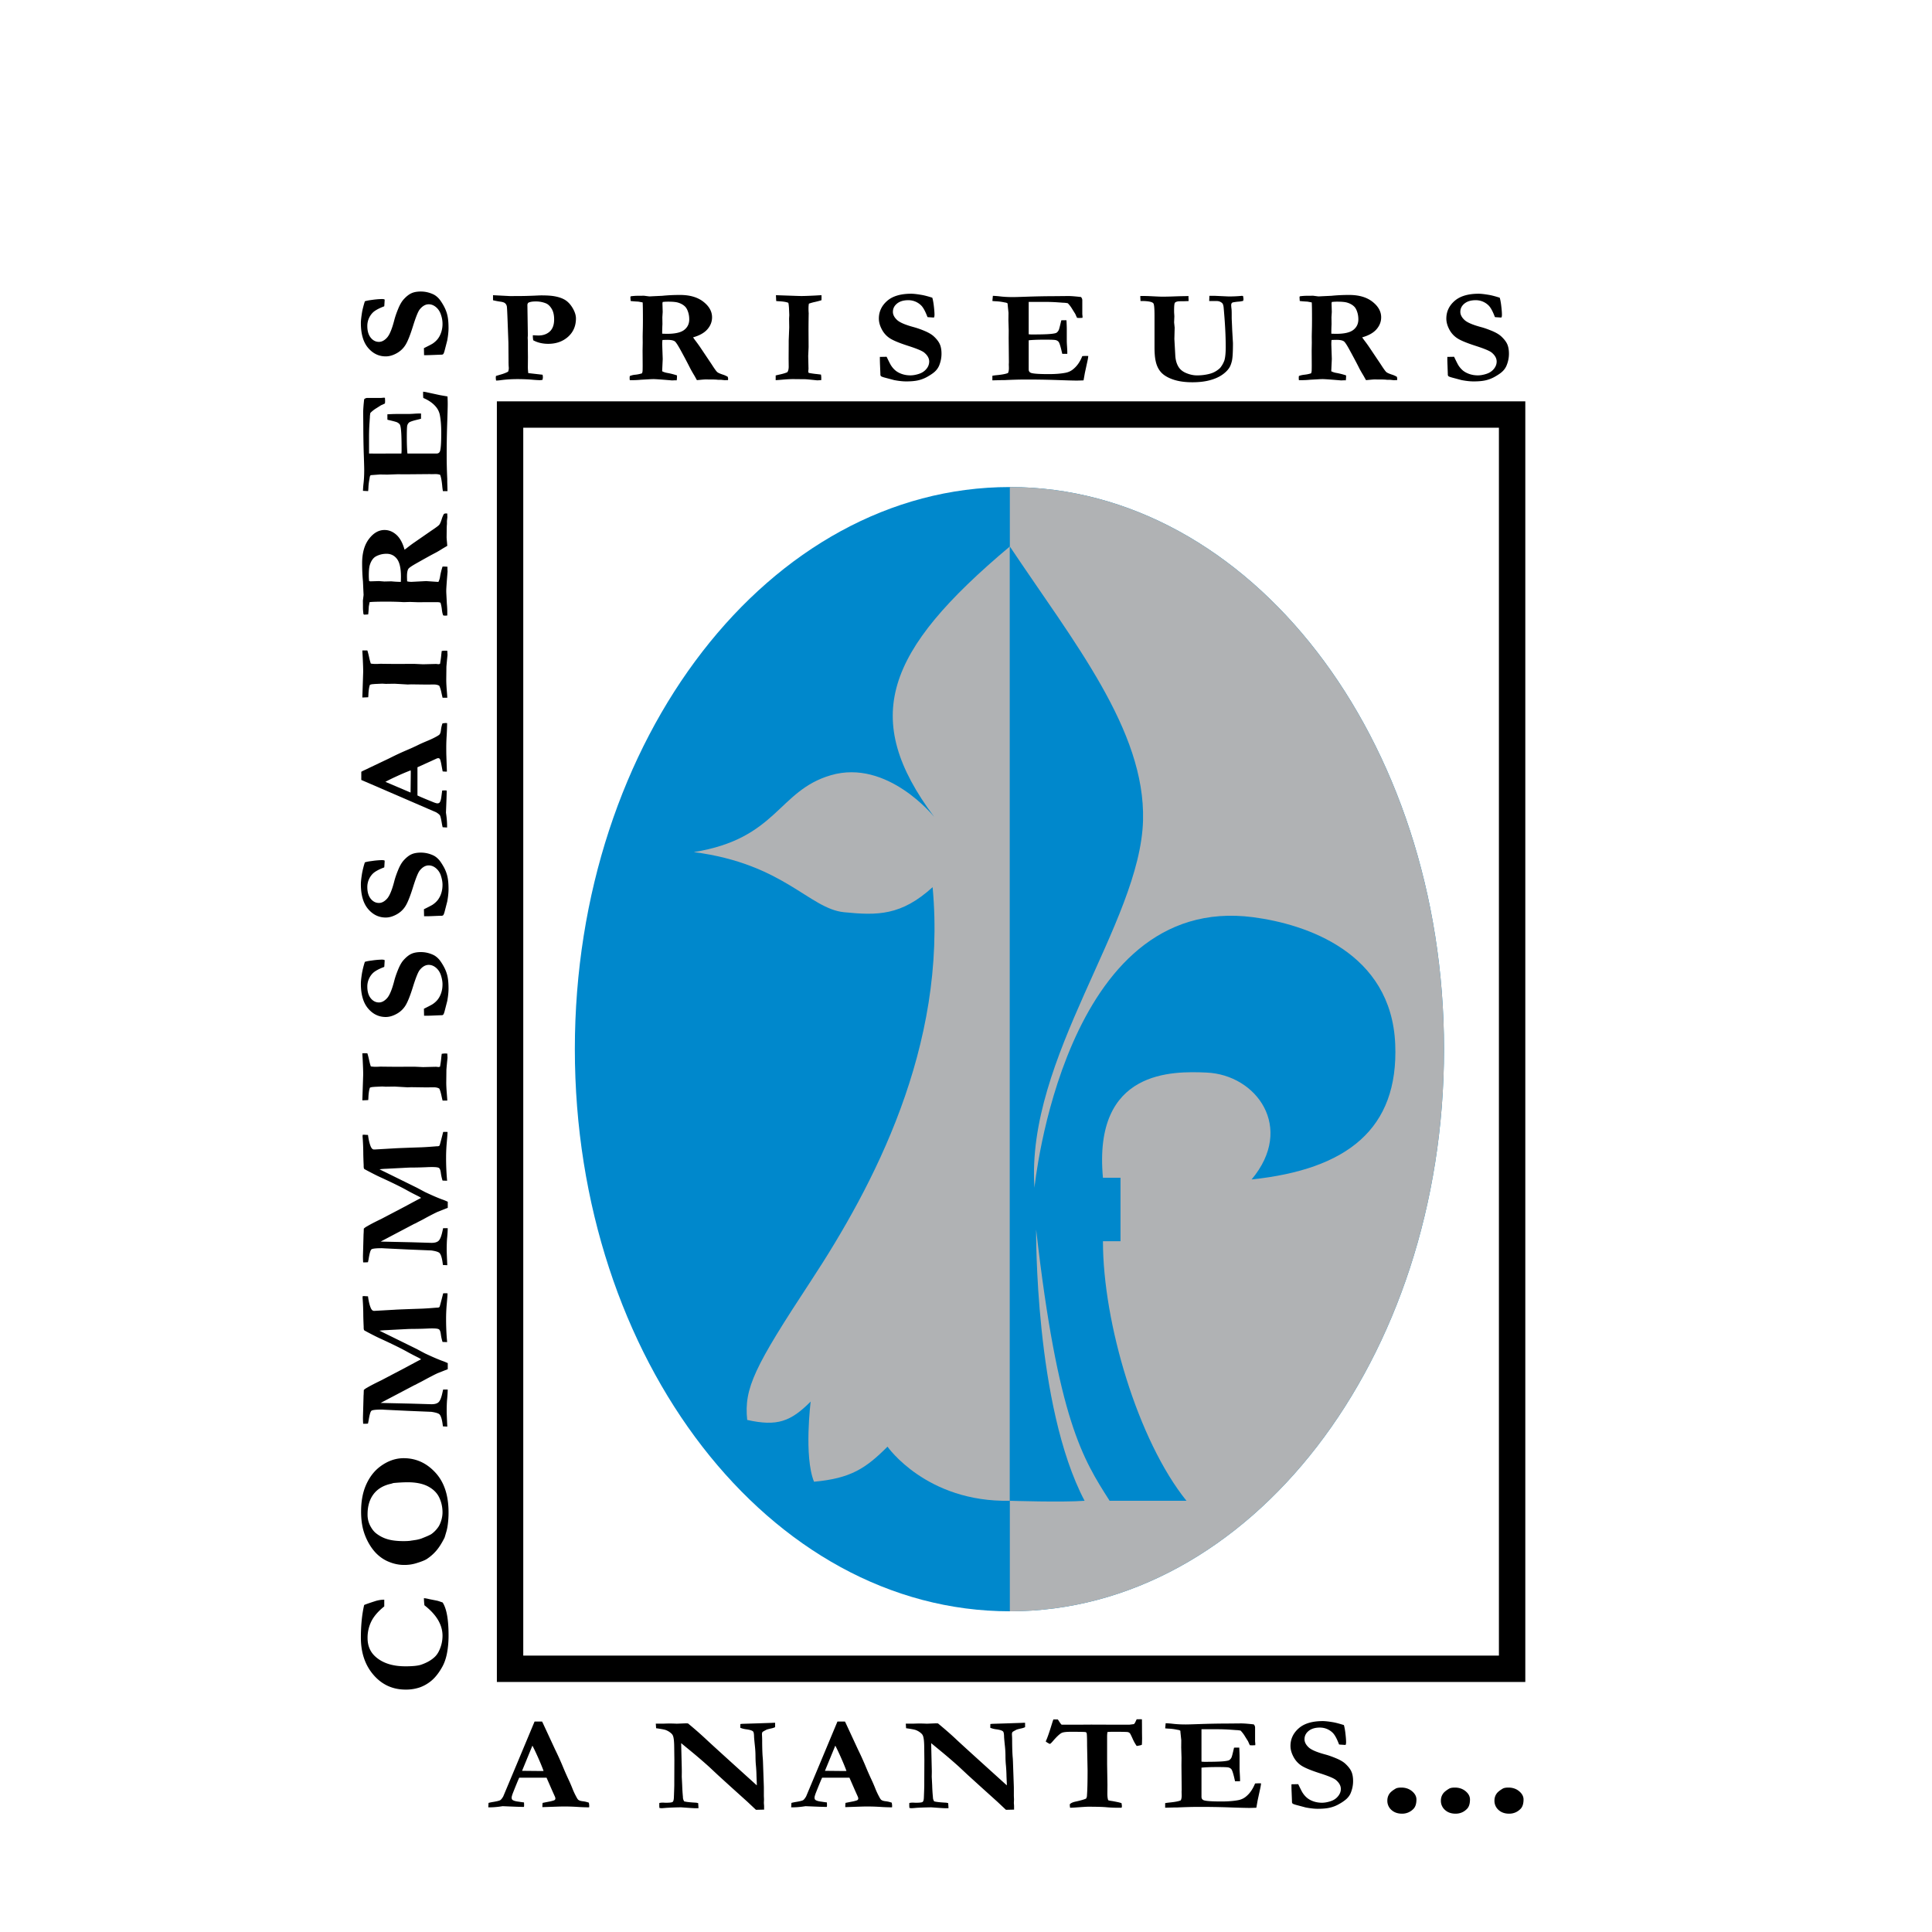<svg xmlns="http://www.w3.org/2000/svg" width="2500" height="2500" viewBox="0 0 192.756 192.756"><path fill-rule="evenodd" clip-rule="evenodd" fill="#fff" d="M0 0h192.756v192.756H0V0z"/><path fill-rule="evenodd" clip-rule="evenodd" fill="#fff" d="M28.278 2.834h136.201v187.088H28.278V2.834z"/><path d="M100.752 48.592c-23.945 0-43.4 25.11-43.4 56.083s19.455 56.084 43.4 56.084 43.318-25.111 43.318-56.084c0-30.973-19.373-56.083-43.318-56.083z" fill-rule="evenodd" clip-rule="evenodd" fill="#08c"/><path d="M100.752 160.76c23.945 0 43.318-25.111 43.318-56.084 0-30.974-19.373-56.083-43.318-56.083V160.76z" fill-rule="evenodd" clip-rule="evenodd" fill="#b0b2b4"/><path d="M100.752 149.732c-8.331.168-12.206-5.398-12.206-5.398-2.166 2.166-3.666 3.166-7.331 3.498-1.02-2.514-.334-7.998-.334-7.998-2 2-3.332 2.5-6.332 1.834-.334-3.168.731-5.305 6.332-13.832 6.197-9.432 13.646-23.361 12.166-39.323-3.128 2.848-5.5 2.833-8.832 2.5-3.486-.35-6-4.833-14.997-6 8.331-1.333 8.389-6.113 13.663-7.665 5.666-1.666 10.332 4.166 10.332 4.166-7.357-9.846-4.957-16.496 7.54-26.993v95.211h-.001z" fill-rule="evenodd" clip-rule="evenodd" fill="#b0b2b4"/><path d="M100.752 54.522c6.332 9.497 13.529 18.326 13.289 27.326-.277 10.28-11.715 23.672-10.832 36.658 0 0 2.898-29.481 21.828-26.994 5.256.691 13.783 3.5 14.164 12.664.352 8.492-4.832 12.498-14.328 13.498 4.33-5.166.496-10.451-4.5-10.664-3.346-.145-11.332-.334-10.332 10.496h1.752v6.332h-1.752c0 8.164 3.5 19.896 8.332 25.895h-7.666c-2.666-4.166-5.164-8.064-7.332-27.061 0 0-.166 17.562 4.834 27.061-2.168.168-7.457 0-7.457 0V54.522z" fill-rule="evenodd" clip-rule="evenodd" fill="#08c"/><path d="M149.547 165.178V42.674H52.206v122.503h97.341v.001zm2.633 2.634H49.573V40.042H152.18v127.77z"/><path d="M36.333 160.131c.131-.062.503-.193 1.117-.391a3.12 3.12 0 0 1 .888-.141v.672c-.592.473-1.02.965-1.277 1.469a3.65 3.65 0 0 0-.388 1.695c0 .766.263 1.383.788 1.852.715.641 1.709.961 2.986.961.739 0 1.266-.055 1.58-.164.509-.178.926-.402 1.246-.682.246-.201.44-.471.583-.811.194-.438.294-.904.294-1.398 0-.541-.152-1.066-.451-1.574-.303-.508-.752-.994-1.352-1.457a5.576 5.576 0 0 1-.051-.713c.166.016.34.047.52.094.072.016.352.07.84.168l.197.062.309.107c.197.303.346.729.443 1.275.1.547.148 1.221.148 2.018 0 .605-.048 1.18-.148 1.721-.1.543-.26 1.01-.477 1.402-.312.562-.651 1.004-1.014 1.326a3.835 3.835 0 0 1-1.191.715 4.243 4.243 0 0 1-1.449.234c-1.294 0-2.36-.486-3.203-1.459-.843-.973-1.266-2.215-1.266-3.729 0-.615.029-1.193.083-1.736s.135-1.045.245-1.516zM37.229 149.127c.375-.52.917-.871 1.626-1.055.143-.031.234-.055.269-.07l.123-.039a16.613 16.613 0 0 1 1.411-.078c.84 0 1.523.139 2.049.414.522.277.895.646 1.114 1.105.217.459.329.955.329 1.488 0 .281-.049.566-.14.85-.094.283-.197.5-.309.646a2.833 2.833 0 0 1-.657.664c-.131.09-.471.24-1.02.455a3.45 3.45 0 0 1-.703.156 3.784 3.784 0 0 1-.266.039c-.163.037-.429.055-.8.055-.611 0-1.131-.059-1.557-.18a3.373 3.373 0 0 1-1.183-.604c-.211-.166-.406-.416-.58-.746a2.403 2.403 0 0 1-.263-1.148c0-.782.186-1.434.557-1.952zm4.251 6.85c.523-.156.883-.297 1.083-.422.354-.229.674-.506.957-.832.283-.326.557-.76.829-1.301.018-.041.08-.25.189-.625.06-.207.108-.453.143-.734a8.9 8.9 0 0 0 .071-1.18c0-1.691-.437-3.016-1.317-3.967-.877-.953-1.931-1.432-3.16-1.432-.826 0-1.614.283-2.365.846-.578.438-1.037 1.033-1.375 1.787-.34.756-.508 1.65-.508 2.68 0 .604.054 1.15.166 1.641.112.49.294.969.546 1.438.257.469.546.859.872 1.172s.686.555 1.074.727c.545.24 1.085.359 1.623.359a3.95 3.95 0 0 0 1.172-.157zM44.626 142.332l-.437-.023c-.069-.625-.18-1.021-.334-1.191-.103-.109-.377-.195-.82-.26l-2.317-.096-2.354-.113c-.146-.01-.231-.016-.263-.016-.603 0-.952.041-1.046.123-.095.08-.189.4-.277.957-.026.135-.049.242-.065.32-.109.01-.2.016-.274.016h-.206c-.011-.182-.02-.395-.02-.641l.06-2.18a2.49 2.49 0 0 0 .012-.203l.012-.344c.085-.084.197-.162.337-.238.32-.189.789-.432 1.403-.727l.174-.092 2.206-1.158.226-.121c.155-.082.3-.162.443-.238l.466-.25c.169-.09.323-.17.463-.24a2.48 2.48 0 0 0-.349-.203c-.4-.199-.769-.393-1.103-.58-.592-.328-1.498-.771-2.718-1.33-.197-.09-.491-.236-.885-.441-.395-.207-.603-.32-.623-.342-.034-.041-.054-.131-.054-.268 0-.051 0-.131-.006-.234a43.187 43.187 0 0 1-.031-.928 23.764 23.764 0 0 0-.071-1.793c0-.051.002-.111.011-.18.063-.004.112-.008.149-.008l.2.016c.04 0 .1.004.18.008.06.469.148.848.268 1.143.086.205.192.307.32.307h.098l1.991-.113c.183-.016 1.089-.051 2.714-.107.366-.016.829-.047 1.389-.094.069-.004.123-.006.163-.006.101-.006.163-.031.195-.078.028-.049.148-.496.363-1.348a2.099 2.099 0 0 1 .436 0c0 .135-.025.471-.074 1.01a16.646 16.646 0 0 0-.072 1.508c0 .717.026 1.414.083 2.088.009.09.017.176.02.258l-.457-.016a4.556 4.556 0 0 1-.174-.799c-.034-.236-.091-.389-.174-.453-.08-.064-.309-.098-.68-.098-.143 0-.269.004-.38.008-.454.025-1.088.041-1.903.045l-2.3.119a6.744 6.744 0 0 0-.68.055l3.729 1.834.377.203.438.232c.806.379 1.42.641 1.846.787.108.041.249.102.423.178v.607l-1.002.396c-.259.117-.654.32-1.186.605-.309.17-.557.303-.749.395-.077.043-.137.072-.174.094l-.163.086a.15.15 0 0 0-.065.023l-2.092 1.102-1.269.666 3.077.07 1.997.059c.334 0 .574-.068.717-.211.143-.141.266-.441.366-.898l.08-.355h.457c-.003.291-.023.6-.054.928-.035.326-.048.762-.048 1.303.001.113.02.602.06 1.465zM44.626 126.23l-.437-.023c-.069-.625-.18-1.021-.334-1.189-.103-.109-.377-.197-.82-.26l-2.317-.096-2.354-.113c-.146-.01-.231-.016-.263-.016-.603 0-.952.041-1.046.121-.095.08-.189.4-.277.959-.026.135-.049.242-.065.318-.109.012-.2.016-.274.016h-.206c-.011-.18-.02-.395-.02-.639l.06-2.182a2.43 2.43 0 0 0 .012-.201l.012-.346a1.48 1.48 0 0 1 .337-.236c.32-.191.789-.434 1.403-.727l.174-.092 2.206-1.158.226-.121c.155-.082.3-.162.443-.24l.466-.248c.169-.09.323-.172.463-.242a2.69 2.69 0 0 0-.349-.203c-.4-.197-.769-.391-1.103-.578-.592-.33-1.498-.771-2.718-1.33-.197-.09-.491-.236-.885-.443-.395-.205-.603-.318-.623-.34-.034-.041-.054-.131-.054-.268 0-.053 0-.129-.006-.236a43.4 43.4 0 0 1-.031-.926 23.694 23.694 0 0 0-.071-1.791c0-.055.002-.113.011-.182.063-.006.112-.008.149-.008l.2.016c.04 0 .1.004.18.008.06.467.148.848.268 1.143.086.203.192.307.32.307h.098l1.991-.115c.183-.014 1.089-.049 2.714-.105.366-.016.829-.047 1.389-.094.069-.006.123-.006.163-.006.101-.006.163-.033.195-.08.028-.047.148-.496.363-1.348.068-.004.123-.008.157-.008.094 0 .186.004.279.008 0 .135-.025.473-.074 1.01a16.646 16.646 0 0 0-.072 1.508 24.9 24.9 0 0 0 .103 2.348l-.457-.016a4.584 4.584 0 0 1-.174-.801c-.034-.236-.091-.389-.174-.451-.08-.064-.309-.098-.68-.098-.143 0-.269.002-.38.006a39.58 39.58 0 0 1-1.903.047l-2.3.119a6.921 6.921 0 0 0-.68.053l3.729 1.836.377.201c.214.115.36.191.438.234.806.379 1.42.641 1.846.785.108.041.249.102.423.18v.607l-.998.396c-.259.117-.654.318-1.186.604a14.54 14.54 0 0 1-.749.395c-.077.043-.137.074-.174.094l-.163.086a.236.236 0 0 0-.065.021l-2.092 1.102-1.269.67 3.077.068 1.994.06c.334 0 .574-.07.717-.213.143-.141.266-.441.366-.898l.08-.355h.457c-.003.291-.023.602-.054.93-.035.326-.048.762-.048 1.303 0 .112.019.6.059 1.463zM44.626 109.805h-.469a13.928 13.928 0 0 1-.111-.484c-.068-.316-.14-.555-.214-.707-.134-.088-.32-.133-.56-.133l-.766.008-1.48-.021-.352.014c-.857-.049-1.297-.074-1.323-.074l-.863.012-.351-.02-.74.033-.28.025a1.307 1.307 0 0 0-.208.055c-.08.203-.134.531-.154.988a2.918 2.918 0 0 1-.02.256l-.585.025.071-2.125c.009-.26.014-.424.014-.492 0-.291-.017-.756-.048-1.398l-.037-.678a4.592 4.592 0 0 1 .503 0c.062.197.12.422.174.676.054.254.111.463.168.629.111.025.274.039.486.039.186 0 .34-.006.454-.016.731.01 1.294.016 1.688.016l1.714-.008.872.039 1.297-.031.246.025a.433.433 0 0 0 .151-.041c.054-.301.094-.576.117-.826.002-.041.02-.191.051-.451.134-.021.243-.033.332-.033.048 0 .123.004.226.01 0 .066.003.115.006.146l.014.273a46.754 46.754 0 0 0-.111 1.177l-.015 1.316c0 .26.02.639.06 1.137.026.328.041.541.043.639zM36.401 95.966c.146-.051.369-.096.669-.131a8.085 8.085 0 0 1 1.037-.094c.077 0 .163.012.254.032l.017.078-.032.53-.011.086c-.574.217-.96.436-1.166.652a1.89 1.89 0 0 0-.521 1.324c0 .482.112.865.335 1.146.226.283.5.426.828.426.277 0 .543-.141.8-.42.254-.275.5-.861.731-1.762.077-.303.2-.666.375-1.094.172-.426.36-.751.563-.972.269-.296.528-.499.78-.61.248-.11.56-.167.934-.167.409 0 .811.088 1.206.266.208.093.406.243.594.45.128.146.283.374.46.684.174.312.303.633.38.965s.117.76.117 1.283c0 .342-.042.75-.128 1.229l-.229.887c-.06.248-.114.404-.163.465-.017.027-.057.051-.123.07h-.071c-.048 0-.343.012-.888.035a14.9 14.9 0 0 1-.595.016h-.244l-.015-.699c.48-.236.771-.389.872-.457.22-.148.4-.316.537-.502s.246-.404.326-.656c.08-.252.12-.527.12-.828 0-.266-.052-.559-.152-.877-.1-.316-.263-.57-.491-.764s-.471-.291-.731-.291c-.323 0-.62.168-.894.504-.168.207-.394.764-.677 1.672-.283.91-.534 1.539-.757 1.891a2.36 2.36 0 0 1-.889.828c-.372.203-.729.305-1.071.305-.691 0-1.277-.281-1.758-.844-.482-.564-.726-1.393-.726-2.488 0-.234.04-.586.114-1.053a8.9 8.9 0 0 1 .283-1.115zM36.401 86.04c.146-.052.369-.096.669-.132a7.906 7.906 0 0 1 1.037-.094c.077 0 .163.011.254.031l.017.079-.032.53-.011.086c-.574.217-.96.436-1.166.652a1.89 1.89 0 0 0-.521 1.325c0 .481.112.864.335 1.147.226.283.5.424.828.424.277 0 .543-.14.8-.42.254-.274.5-.861.731-1.761.077-.302.2-.666.375-1.093.172-.426.36-.75.563-.973.269-.295.528-.499.78-.61.248-.11.56-.166.934-.166.409 0 .811.087 1.206.264.208.093.406.243.594.45.128.146.283.375.46.685a3.7 3.7 0 0 1 .38.964c.077.333.117.76.117 1.283 0 .343-.042.752-.128 1.229l-.229.888c-.06.249-.114.404-.163.467-.017.025-.057.049-.123.069h-.071c-.048 0-.343.011-.888.034-.281.012-.478.017-.595.017h-.244l-.015-.699c.48-.237.771-.389.872-.456.22-.15.4-.317.537-.503a2.23 2.23 0 0 0 .326-.657c.08-.252.12-.527.12-.827 0-.268-.052-.56-.152-.877a1.6 1.6 0 0 0-.491-.764c-.229-.193-.471-.29-.731-.29-.323 0-.62.167-.894.503-.168.207-.394.764-.677 1.673-.283.908-.534 1.538-.757 1.89-.22.35-.518.627-.889.829-.372.203-.729.305-1.071.305-.691 0-1.277-.282-1.758-.845-.482-.564-.726-1.393-.726-2.488 0-.235.04-.584.114-1.051a8.67 8.67 0 0 1 .283-1.118zM38.452 78.005c.269-.15.66-.343 1.174-.577a21.14 21.14 0 0 1 1.349-.57l.009.186c0 .201-.009.877-.021 2.028l-2.511-1.067zm6.154 4.421c0-.33-.023-.679-.071-1.046l-.042-.307c.048-1.157.074-1.889.074-2.197a.754.754 0 0 0-.143-.016c-.057 0-.16.002-.306.008-.04.307-.062.484-.071.531-.034.319-.091.535-.174.649-.046.068-.125.102-.237.102-.083 0-.237-.046-.463-.141-.808-.325-1.314-.541-1.523-.647V76.55l1.275-.577.637-.292a.45.45 0 0 1 .174-.039c.055 0 .103.027.146.079.031.036.074.178.128.427l.154.815c.134.016.274.023.423.023l-.011-.364-.043-1.251c-.006-.172-.009-.45-.009-.84 0-.352.015-.747.043-1.185.025-.437.04-.837.04-1.2a1.618 1.618 0 0 0-.143-.008c-.069 0-.177.013-.32.038a3.09 3.09 0 0 0-.149.643c-.02.2-.062.345-.125.434-.032.053-.135.127-.314.226a7.979 7.979 0 0 1-.832.401c-.409.171-.714.304-.917.402-.337.17-.774.369-1.312.598-.534.229-1.086.488-1.654.777l-2.677 1.274-.118.069v.815l4.043 1.744 3.438 1.49c.194.12.316.222.368.305.049.084.106.316.171.696.038.23.071.391.097.484l.443.026v-.134zM44.626 69.615h-.469a14.509 14.509 0 0 1-.111-.484 3.354 3.354 0 0 0-.214-.708c-.134-.087-.32-.131-.56-.131l-.766.007-1.48-.02-.352.013c-.857-.05-1.297-.075-1.323-.075l-.863.013-.351-.021-.74.033-.28.024a1.512 1.512 0 0 0-.208.057c-.08.201-.134.53-.154.986a2.85 2.85 0 0 1-.02.257l-.585.025.071-2.124c.009-.26.014-.424.014-.493 0-.29-.017-.757-.048-1.397l-.037-.678a4.793 4.793 0 0 1 .503 0c.062.195.12.421.174.676.054.252.111.463.168.628.111.025.274.039.486.039.186 0 .34-.004.454-.016.731.011 1.294.016 1.688.016l1.714-.007.872.04 1.297-.033.246.025a.433.433 0 0 0 .151-.041c.054-.302.094-.576.117-.826.002-.041.02-.191.051-.451.134-.021.243-.031.332-.031.048 0 .123.003.226.007 0 .069.003.117.006.148.009.162.014.252.014.273a46.796 46.796 0 0 0-.111 1.175l-.015 1.317c0 .26.02.64.06 1.139.026.327.041.539.043.638zM39.812 58.05a10.39 10.39 0 0 1-.766-.05l-.7.016-.528-.041-.869.025-.12-.025a4.157 4.157 0 0 1-.034-.569c0-.466.034-.804.097-1.017.086-.289.211-.521.38-.699.114-.122.292-.224.529-.31.24-.087.494-.13.763-.13.437 0 .786.174 1.048.521.26.347.391.938.391 1.77 0 .108-.003.279-.011.51h-.18v-.001zm4.608 3.373c.029 0 .101-.004.206-.016v-.321c0-.26-.014-.544-.043-.853l-.054-1.033a5.02 5.02 0 0 1-.006-.274c0-.197.043-.828.131-1.893l-.014-.306c0-.026.003-.085.008-.18a4.25 4.25 0 0 0-.494-.022 6.754 6.754 0 0 0-.246.993 1.737 1.737 0 0 1-.168.541l-1.223-.083-1.449.075a1.8 1.8 0 0 1-.449-.05c-.009-.23-.014-.394-.014-.491 0-.357.045-.607.137-.751.057-.097.3-.269.726-.513.917-.52 1.583-.889 2.003-1.105.16-.083.403-.227.729-.433l.426-.248c-.006-.084-.018-.191-.026-.321a8.948 8.948 0 0 1-.042-.527l.009-.746c0-.229.008-.427.025-.588v-.307l.043-.385-.009-.148v-.202a1.416 1.416 0 0 0-.146-.009.48.48 0 0 0-.188.047 2.453 2.453 0 0 0-.22.518c-.091.287-.174.476-.251.567-.074.091-.337.286-.783.583l-1.689 1.17c-.183.123-.405.287-.668.492a5.027 5.027 0 0 1-.32.239c-.183-.666-.452-1.16-.809-1.483-.357-.321-.754-.482-1.191-.482-.583 0-1.1.299-1.554.897-.452.597-.677 1.403-.677 2.417 0 .64.028 1.248.083 1.824l.042.928.02.399c0 .025-.023.218-.068.577.006.343.006.571.006.686 0 .208.017.434.054.679l.071.04.395-.024c.02-.129.042-.393.063-.792l.08-.433c.251-.034.829-.05 1.734-.05.411 0 .854.01 1.329.03l.351.02.606-.02.783.027 1.455-.007c.357 0 .566.003.625.007.04.006.103.021.188.047.066.205.112.436.14.69.029.255.071.448.134.58.085.017.151.023.199.023zM36.212 48.972c.014-.286.031-.53.057-.733.046-.396.069-.85.069-1.359 0-.182-.012-.64-.037-1.376a89.782 89.782 0 0 1-.054-2.991l-.012-1.345c0-.301.032-.747.098-1.335a.465.465 0 0 1 .351-.131h1.34l.266-.025c.028 0 .065.004.117.013l.015.308c0 .043-.003.127-.015.253a4.23 4.23 0 0 1-.386.179l-.465.294a3.075 3.075 0 0 0-.603.473 2.33 2.33 0 0 0-.051.479c-.006.047-.015.2-.031.456-.034.46-.052.958-.052 1.492v1.624c.108.003.54.005 1.294.005l1.106-.005h.828a2.84 2.84 0 0 0 .02-.317c0-.875-.014-1.5-.045-1.875-.029-.373-.072-.604-.126-.691s-.148-.166-.283-.233c-.097-.045-.415-.131-.958-.254l-.005-.104v-.439c.389-.021.683-.032.88-.032h1.189c.117 0 .306-.007.566-.024a9.74 9.74 0 0 1 .577-.026h.143v.526c-.068.02-.214.057-.434.11-.406.099-.66.187-.76.266a.589.589 0 0 0-.177.297c-.029.1-.046.469-.046 1.105 0 .751.021 1.316.063 1.691h2.902c.163 0 .274-.067.334-.203.091-.204.137-.825.137-1.864 0-.69-.045-1.277-.137-1.763a1.819 1.819 0 0 0-.435-.877c-.289-.334-.697-.613-1.22-.837a4.15 4.15 0 0 1-.015-.626l.271.039.197.044 1.223.264.74.128c.015.323.021.579.021.766 0 .277-.021 1.018-.061 2.222a94.325 94.325 0 0 0-.042 3.057c0 .594.017 1.326.057 2.19v.313l.025.9h-.459a5.881 5.881 0 0 1-.072-.562c-.051-.513-.12-.868-.206-1.067a1.36 1.36 0 0 0-.474-.071c-.074 0-.2.002-.377.007l-.2-.007-2.446.021-.734-.007-1.038.036-.732-.011-.803.058a.955.955 0 0 0-.131.016.408.408 0 0 0-.091.226c-.009.053-.02.125-.038.22-.051.28-.083.553-.091.819-.005.094-.014.2-.026.32l-.518-.027zM36.401 30.061c.146-.051.369-.096.669-.133a8.048 8.048 0 0 1 1.037-.093c.077 0 .163.01.254.031l.017.077-.032.53-.011.086c-.574.219-.96.436-1.166.654a1.882 1.882 0 0 0-.521 1.323c0 .483.112.866.335 1.149.226.283.5.424.828.424.277 0 .543-.14.8-.42.254-.275.5-.863.731-1.763.077-.301.2-.666.375-1.091.172-.427.36-.751.563-.974.269-.295.528-.498.78-.609.248-.112.56-.167.934-.167.409 0 .811.089 1.206.265.208.093.406.244.594.451.128.145.283.373.46.685.174.312.303.633.38.964s.117.758.117 1.283c0 .341-.042.751-.128 1.229l-.229.886c-.06.25-.114.404-.163.467-.017.026-.057.048-.123.07h-.071c-.048 0-.343.012-.888.033-.281.011-.478.017-.595.017h-.244l-.015-.7c.48-.238.771-.389.872-.456.22-.149.4-.317.537-.503.137-.184.246-.404.326-.656a2.732 2.732 0 0 0-.032-1.705c-.1-.317-.263-.573-.491-.766s-.471-.29-.731-.29c-.323 0-.62.168-.894.504-.168.206-.394.764-.677 1.672-.283.909-.534 1.539-.757 1.889-.22.351-.518.627-.889.83-.372.204-.729.303-1.071.303-.691 0-1.277-.282-1.758-.844-.482-.563-.726-1.393-.726-2.489 0-.233.04-.584.114-1.051.046-.279.14-.65.283-1.112zM53.118 174.164c.146.27.332.662.561 1.174.229.516.414.965.554 1.35l-.18.006c-.197 0-.852-.006-1.966-.018l1.031-2.512zm-4.277 6.154c.32 0 .657-.025 1.008-.072l.3-.043c1.117.049 1.826.074 2.123.074a.609.609 0 0 0 .018-.143 8.83 8.83 0 0 0-.009-.305 10.666 10.666 0 0 1-.508-.072c-.306-.035-.517-.092-.632-.174-.063-.045-.094-.125-.094-.238 0-.08.043-.236.129-.463.32-.807.528-1.314.628-1.521h2.726l.557 1.273.286.637c.025.061.037.119.037.174s-.026.105-.077.146c-.038.031-.175.074-.412.129l-.783.154a3.376 3.376 0 0 0-.026.424l.352-.012 1.212-.041a19.677 19.677 0 0 1 1.943.031c.423.027.809.041 1.16.041a1.72 1.72 0 0 0 .009-.143c0-.07-.012-.176-.037-.32a2.746 2.746 0 0 0-.626-.146c-.191-.021-.328-.066-.412-.129-.051-.031-.125-.135-.217-.314a7.25 7.25 0 0 1-.388-.832 16.056 16.056 0 0 0-.397-.916c-.16-.338-.352-.773-.574-1.309a30.321 30.321 0 0 0-.751-1.654l-1.243-2.68-.062-.117h-.746l-1.689 4.043-1.44 3.436c-.117.195-.217.318-.3.369s-.312.109-.686.172a4.924 4.924 0 0 0-.478.098l-.025.443h.124zM65.461 172.426l-.032-.459h.82c.289-.01.488-.014.6-.014a20.265 20.265 0 0 1 .669.02c.043 0 .194-.006.454-.018.26-.01.406-.016.438-.016.06 0 .134.002.229.006a37.28 37.28 0 0 1 1.797 1.572c.466.439 2.154 1.975 5.071 4.609v-.164l-.031-.756a13.515 13.515 0 0 0-.057-1.055c-.026-.258-.04-.566-.043-.928a9.696 9.696 0 0 0-.054-.975c-.06-.57-.089-.898-.089-.986-.005-.283-.04-.455-.1-.516-.1-.096-.329-.168-.688-.215a2.266 2.266 0 0 1-.586-.15l.009-.375.186-.02 1.403-.043 1.574-.053a3.88 3.88 0 0 1 .303-.01v.439a1.58 1.58 0 0 1-.335.115c-.303.066-.474.113-.522.137-.243.127-.375.203-.397.229-.04.053-.06.133-.06.24a10.208 10.208 0 0 1 .022.824c.006.629.023 1.129.055 1.494.011.117.02.25.025.396l.08 2.291c.006.16.009.273.009.34v.803l.014.338-.014.354c.014.178.023.283.023.318v.348l-.812.02-.851-.801-1.743-1.572-1.217-1.109-.891-.834a55.569 55.569 0 0 0-1.595-1.377l-1.166-.959.06 2.43c.003.148.005.299.005.457l-.005.463.043.854c.011.357.034.744.074 1.162a.772.772 0 0 0 .031.238c.015.045.043.113.085.199.186.061.595.107 1.22.139.04.008.103.023.186.045l.031.5-.28.006c-.157 0-.637-.029-1.446-.09a27.56 27.56 0 0 0-1.52.055 9.676 9.676 0 0 1-.417.033c-.058 0-.135-.008-.234-.025a2.219 2.219 0 0 1-.015-.264c0-.047 0-.127.006-.236.137-.021.246-.033.331-.033.032 0 .123.006.28.014.403 0 .64-.025.714-.082.072-.055.114-.199.126-.439.025-.691.04-1.113.04-1.266v-.359l.008-2.119-.017-1.324c-.006-.504-.04-.855-.109-1.051a.582.582 0 0 0-.166-.262 1.724 1.724 0 0 0-.565-.352c-.124-.048-.447-.109-.964-.181zM83.338 174.164c.146.27.331.662.56 1.174.229.516.415.965.554 1.35l-.18.006c-.197 0-.852-.006-1.966-.018l1.032-2.512zm-4.277 6.154c.32 0 .657-.025 1.008-.072l.3-.043c1.117.049 1.825.074 2.123.074a.606.606 0 0 0 .017-.143 8.83 8.83 0 0 0-.009-.305 10.666 10.666 0 0 1-.508-.072c-.306-.035-.518-.092-.632-.174-.063-.045-.094-.125-.094-.238 0-.08.043-.236.128-.463.32-.807.529-1.314.629-1.521h2.726l.557 1.273.286.637c.026.061.037.119.037.174s-.025.105-.077.146c-.037.031-.174.074-.411.129l-.783.154a3.38 3.38 0 0 0-.025.424l.351-.012 1.208-.041a19.97 19.97 0 0 1 1.947.031c.422.027.808.041 1.16.041a2.14 2.14 0 0 0 .008-.143c0-.07-.011-.176-.037-.32a2.739 2.739 0 0 0-.625-.146c-.191-.021-.329-.066-.412-.129-.051-.031-.125-.135-.217-.314a7.283 7.283 0 0 1-.389-.832 16.056 16.056 0 0 0-.397-.916 30.68 30.68 0 0 1-.575-1.309 29.579 29.579 0 0 0-.751-1.654l-1.243-2.68-.063-.117h-.746l-1.688 4.043-1.44 3.436c-.118.195-.217.318-.3.369s-.311.109-.686.172a4.82 4.82 0 0 0-.477.098l-.026.443h.126zM90.401 172.426l-.031-.459h.82c.289-.01.489-.014.6-.014a20.838 20.838 0 0 1 .672.02c.043 0 .191-.006.455-.018.26-.01.405-.016.437-.016.058 0 .134.002.229.006.735.609 1.334 1.133 1.797 1.572s2.155 1.975 5.071 4.609v-.164l-.033-.756a14.22 14.22 0 0 0-.055-1.055 9.461 9.461 0 0 1-.047-.928 9.754 9.754 0 0 0-.051-.975c-.061-.57-.088-.898-.088-.986-.006-.283-.041-.455-.104-.516-.1-.096-.328-.168-.689-.215a2.27 2.27 0 0 1-.584-.15l.008-.375.188-.02 1.4-.043 1.576-.053c.102-.008.205-.01.301-.01v.439c-.107.051-.219.09-.334.115-.299.066-.475.113-.52.137-.246.127-.377.203-.396.229-.043.053-.062.133-.062.24 0 .027.006.119.014.275.006.078.008.262.008.549.006.629.025 1.129.057 1.494.012.117.018.25.023.396l.08 2.291c.006.16.01.273.01.34v.803l.016.338-.016.354c.016.178.021.283.021.318v.348l-.809.02-.852-.801-1.742-1.572-1.22-1.109-.892-.834a55.632 55.632 0 0 0-1.594-1.377l-1.163-.959.057 2.43c.005.148.009.299.009.457l-.009.463.045.854c.009.357.032.744.072 1.162.006.115.017.193.031.238.017.045.046.113.086.199.188.061.594.107 1.22.139.043.008.106.023.189.045l.031.5-.283.006c-.154 0-.637-.029-1.443-.09-.763.014-1.269.033-1.521.055a9.813 9.813 0 0 1-.417.033c-.057 0-.137-.008-.234-.025a2.51 2.51 0 0 1-.009-.5c.134-.021.246-.033.329-.033.031 0 .126.006.283.014.403 0 .64-.025.711-.082.074-.055.118-.199.126-.439.028-.691.04-1.113.04-1.266v-.359l.009-2.119-.015-1.324c-.006-.504-.042-.855-.111-1.051a.599.599 0 0 0-.166-.262 1.674 1.674 0 0 0-.565-.352c-.126-.048-.446-.109-.966-.181zM105.098 171.549h.436l.078.105c.129.213.229.352.305.416H108.012l.865-.006 1.621.006h2.201l.424-.053c.062-.039.129-.146.203-.316.018-.041.043-.094.08-.166l.311-.006c.049 0 .117.002.213.006.004.301.008.75.008 1.352l.008.578-.008.33c0 .113-.008.211-.023.293a2.98 2.98 0 0 1-.508.107 4.14 4.14 0 0 1-.41-.736c-.145-.324-.236-.502-.273-.537a.403.403 0 0 0-.203-.111c-.117-.021-.623-.031-1.523-.031-.133 0-.305.008-.508.025-.023.17-.033.309-.033.418v2.791l.033 2.068-.008.848c0 .301.027.527.086.678.074.033.213.059.42.086.037.006.213.039.531.104.141.031.266.064.375.104.025.156.039.25.039.285 0 .039-.01.096-.025.168a13.187 13.187 0 0 1-1.5-.045c-.344-.035-.967-.053-1.869-.053-.141 0-.557.027-1.252.078a9.537 9.537 0 0 1-.527.025 1.99 1.99 0 0 0-.018-.146l-.01-.148v-.051c.109-.123.307-.215.596-.273.496-.109.84-.207 1.027-.295a.562.562 0 0 0 .092-.326c.041-.521.061-1.352.061-2.49l-.049-2.467c0-.68-.014-1.09-.039-1.234a.171.171 0 0 0-.053-.086.161.161 0 0 0-.096-.037c-.152-.018-.639-.025-1.457-.025-.449 0-.75.039-.9.115-.209.109-.518.404-.926.883-.121.139-.207.209-.26.209-.209-.104-.342-.189-.395-.252.139-.281.34-.844.596-1.686.077-.248.132-.414.169-.502zM116.299 171.926c.271.012.508.031.707.055.375.045.812.068 1.312.068.172 0 .607-.012 1.316-.037a88.864 88.864 0 0 1 2.883-.055l1.287-.012c.287 0 .719.033 1.285.098a.468.468 0 0 1 .131.352v1.34l.025.268c0 .025-.006.066-.012.117l-.297.014c-.037 0-.117-.004-.24-.014a9.482 9.482 0 0 1-.174-.387l-.291-.465a3.174 3.174 0 0 0-.455-.604 2.23 2.23 0 0 0-.463-.051c-.047-.006-.193-.016-.439-.033a18.313 18.313 0 0 0-1.434-.053h-1.568v3.23c.119.014.223.02.309.02.846 0 1.445-.016 1.803-.045.357-.031.58-.072.662-.127a.662.662 0 0 0 .229-.281c.041-.096.123-.414.246-.957l.098-.006h.422c.02.389.031.682.031.881v1.188c0 .117.01.305.025.564s.023.451.023.576v.145h-.5c-.014-.07-.049-.215-.1-.434-.1-.406-.186-.658-.26-.76a.538.538 0 0 0-.289-.178c-.098-.029-.451-.045-1.068-.045-.721 0-1.266.021-1.631.062v2.9c0 .164.064.277.197.338.191.09.791.135 1.799.135.662 0 1.229-.045 1.691-.135a1.7 1.7 0 0 0 .846-.436c.33-.291.6-.697.814-1.223a4.648 4.648 0 0 1 .599-.012l-.037.273-.039.193-.266 1.227-.131.738c-.307.012-.553.02-.734.02a88.8 88.8 0 0 1-2.139-.061 84.962 84.962 0 0 0-2.947-.043c-.574 0-1.275.02-2.109.059h-.303l-.865.023v-.457c.092-.021.271-.045.539-.072.492-.053.832-.119 1.02-.207.061-.125.09-.283.09-.473 0-.074-.004-.199-.01-.377l.01-.201-.025-2.447.008-.732-.031-1.039.006-.732-.084-.805-.004-.129a.388.388 0 0 0-.219-.09l-.207-.041a5.123 5.123 0 0 0-.777-.09c-.092-.004-.197-.014-.314-.025l.049-.513zM134.08 172.111c.047.148.09.371.133.67.057.443.086.791.086 1.037 0 .078-.01.162-.031.252l-.07.021-.514-.033-.086-.014c-.215-.57-.426-.959-.633-1.162a1.808 1.808 0 0 0-1.287-.521c-.469 0-.842.113-1.117.336-.273.223-.41.498-.41.828 0 .277.133.543.402.799.266.256.83.498 1.703.73.291.078.643.203 1.057.375s.729.361.939.564c.285.27.48.529.586.779.109.248.16.561.16.936 0 .408-.082.809-.248 1.205-.09.209-.234.406-.438.592a3.982 3.982 0 0 1-.666.459 3.295 3.295 0 0 1-.938.381c-.32.08-.734.119-1.24.119-.334 0-.73-.045-1.193-.131l-.859-.229c-.24-.061-.389-.115-.453-.162-.021-.016-.041-.059-.062-.123v-.07c0-.047-.012-.346-.033-.887-.012-.283-.018-.48-.018-.598v-.246l.674-.012c.229.48.377.77.445.869.146.223.307.4.486.537s.391.246.637.326c.25.08.518.121.807.121.26 0 .543-.051.852-.15s.557-.264.742-.492c.189-.229.283-.475.283-.732 0-.322-.166-.619-.492-.895-.199-.17-.736-.395-1.617-.676-.877-.283-1.484-.535-1.826-.758-.336-.221-.602-.518-.797-.889s-.293-.729-.293-1.072c0-.689.273-1.275.82-1.758.543-.482 1.346-.723 2.404-.723.229 0 .572.037 1.025.113.27.048.629.142 1.08.284zM139.812 178.346c.42 0 .777.123 1.068.365s.438.518.438.824c0 .404-.092.709-.271.908a1.54 1.54 0 0 1-1.166.508c-.428 0-.779-.121-1.055-.369a1.208 1.208 0 0 1-.41-.938c0-.246.064-.471.199-.67.1-.158.303-.328.604-.508.119-.079.316-.12.593-.12zM145.154 178.346c.422 0 .777.123 1.07.365.291.242.436.518.436.824 0 .404-.09.709-.271.908-.318.34-.707.508-1.164.508-.43 0-.781-.121-1.055-.369a1.203 1.203 0 0 1-.412-.938c0-.246.066-.471.201-.67.1-.158.303-.328.602-.508.121-.079.318-.12.593-.12zM150.496 178.346c.422 0 .779.123 1.07.365s.438.518.438.824c0 .404-.092.709-.271.908-.322.34-.711.508-1.166.508-.428 0-.779-.121-1.055-.369a1.208 1.208 0 0 1-.41-.938c0-.246.064-.471.199-.67.1-.158.303-.328.604-.508.118-.079.316-.12.591-.12zM49.189 29.955v-.503l1.72.089.762-.007h.274c.292 0 .749-.012 1.369-.036.352-.017.577-.027.671-.027.597 0 1.051.031 1.36.091.469.087.837.225 1.112.415.274.19.508.461.708.813.197.353.297.68.297.981 0 .751-.263 1.361-.786 1.83-.526.468-1.186.703-1.983.703-.277 0-.54-.03-.788-.088a2.797 2.797 0 0 1-.703-.265 2.402 2.402 0 0 1-.04-.505c.114.008.217.014.312.019.092.004.177.007.249.007.406 0 .746-.103 1.02-.308.363-.266.543-.697.543-1.292 0-.426-.077-.776-.237-1.047-.16-.272-.349-.457-.565-.553a2.628 2.628 0 0 0-1.031-.196c-.36 0-.615.048-.766.144a.763.763 0 0 0-.069.163l.046 3.063-.017.26.014.272c0 .062.003.15.003.267v.533l.009.853-.009 1.015c0 .143.014.335.04.578l1.429.163c.02.103.031.184.031.245 0 .063-.014.154-.04.268-.12.019-.211.029-.274.029-.146 0-.423-.017-.834-.053-.412-.034-.88-.052-1.406-.052-.585 0-1.149.037-1.686.111a4.354 4.354 0 0 1-.428.034 2.018 2.018 0 0 1-.032-.278c0-.038.006-.099.018-.182l.434-.13c.3-.081.56-.181.777-.298a.966.966 0 0 0 .06-.494 8.714 8.714 0 0 1-.015-.564l-.014-1.826-.077-2.06c-.035-.979-.063-1.506-.083-1.584a.558.558 0 0 0-.168-.295c-.083-.072-.217-.123-.411-.153a6.992 6.992 0 0 1-.796-.15zM66.066 33.112c.006-.312.014-.567.026-.765l-.009-.701.034-.527-.025-.867.025-.123c.154-.021.337-.031.552-.031.454 0 .783.031.988.096.28.085.506.213.68.38.123.115.226.292.306.529.083.239.123.492.123.762 0 .437-.166.787-.5 1.048-.334.262-.903.392-1.706.392-.103 0-.265-.005-.494-.013v-.18zm-3.248 4.61c0 .03.006.099.015.207h.306c.248 0 .522-.014.82-.043l.994-.056c.051-.003.14-.006.266-.006.189 0 .8.044 1.832.131l.289-.013a4.1 4.1 0 0 1 .174.005c.02-.11.031-.274.031-.492a6.723 6.723 0 0 0-.96-.246 1.76 1.76 0 0 1-.522-.167l.057-1.226-.051-1.446c0-.174.009-.325.026-.45.229-.009.389-.013.483-.013.346 0 .588.046.729.137.097.056.265.297.505.723a57.89 57.89 0 0 1 1.063 2.004c.083.16.22.403.417.727l.237.429.314-.029a8.76 8.76 0 0 1 .503-.04l.72.005c.226 0 .414.01.565.029h.297l.369.04.151-.006h.186c.005-.06.009-.108.009-.146a.572.572 0 0 0-.041-.19 2.292 2.292 0 0 0-.5-.221c-.277-.09-.457-.174-.546-.25s-.277-.337-.562-.783l-1.132-1.688a14.822 14.822 0 0 0-.485-.67 3.696 3.696 0 0 1-.226-.321c.643-.182 1.12-.45 1.429-.807.309-.357.462-.754.462-1.192 0-.583-.288-1.101-.865-1.553-.577-.451-1.352-.678-2.329-.678-.62 0-1.205.028-1.763.084l-.897.042-.38.02c-.029 0-.211-.023-.554-.068-.334.004-.555.007-.663.007-.203 0-.423.017-.663.051l-.035.073.026.393c.125.021.386.044.777.065l.423.079c.017.251.025.83.025 1.733 0 .413-.005.857-.02 1.33l-.005.352.005.607-.014.781.009 1.454c0 .356-.006.564-.014.626a1.671 1.671 0 0 1-.049.189 3.233 3.233 0 0 1-.663.14 1.834 1.834 0 0 0-.56.133c-.009.09-.015.155-.015.204zM77.39 37.929v-.469c.094-.025.251-.062.471-.111.312-.07.543-.143.694-.217.091-.133.134-.32.134-.559l-.008-.766.008-1.48v-.35c.035-.857.052-1.298.052-1.324l-.014-.864.02-.351-.031-.74-.026-.28a1.372 1.372 0 0 0-.04-.207c-.197-.083-.517-.135-.957-.156a3.124 3.124 0 0 1-.251-.021l-.026-.583 2.051.071c.257.008.415.012.478.012.283 0 .734-.016 1.357-.047.349-.021.569-.032.657-.036.003.084.006.154.006.211 0 .074-.003.171-.006.29-.191.061-.409.12-.654.174a4.97 4.97 0 0 0-.6.168c-.025.113-.04.274-.04.488 0 .185.006.337.018.454a110.47 110.47 0 0 0-.018 1.688l.009 1.713-.04.87.031 1.298-.025.247a.41.41 0 0 0 .043.15c.288.056.554.095.791.116.043.004.186.022.434.053.023.133.032.243.032.331 0 .049-.003.123-.006.226a1.32 1.32 0 0 0-.143.005 8.737 8.737 0 0 1-.266.013 65.35 65.35 0 0 0-1.143-.111l-1.269-.013c-.254 0-.625.02-1.111.062-.315.027-.518.04-.612.045zM93.015 29.702c.049.147.091.37.135.669.057.444.085.792.085 1.037 0 .079-.012.163-.032.252l-.068.02-.514-.033-.085-.013c-.215-.571-.426-.96-.635-1.163a1.808 1.808 0 0 0-1.286-.52c-.471 0-.843.112-1.117.335-.274.223-.412.498-.412.828 0 .277.134.543.403.799.266.256.831.499 1.7.731a8.69 8.69 0 0 1 1.06.374c.414.173.726.361.94.564.286.27.48.53.585.78.109.249.16.56.16.935 0 .408-.083.81-.248 1.206a1.754 1.754 0 0 1-.438.593c-.143.13-.363.283-.666.459-.3.177-.615.304-.937.381-.323.079-.737.117-1.24.117-.334 0-.731-.043-1.194-.13l-.86-.228c-.24-.061-.391-.115-.454-.162a.298.298 0 0 1-.06-.123v-.071c0-.047-.012-.345-.035-.888a17.922 17.922 0 0 1-.017-.597v-.246l.674-.013c.229.481.377.771.446.871.143.222.306.4.485.538.177.136.392.244.637.324.246.08.514.122.806.122.26 0 .543-.05.851-.15.309-.1.557-.265.743-.493a1.13 1.13 0 0 0 .28-.733c0-.321-.163-.619-.492-.893-.197-.169-.734-.395-1.614-.677-.877-.283-1.486-.535-1.826-.757a2.331 2.331 0 0 1-.797-.889c-.197-.371-.294-.729-.294-1.071 0-.69.274-1.277.816-1.758.546-.482 1.349-.723 2.409-.723.229 0 .572.037 1.023.114.275.045.635.139 1.083.282zM99.059 29.515c.271.012.508.032.711.056.371.046.809.069 1.309.069.172 0 .607-.012 1.316-.037a86.194 86.194 0 0 1 2.883-.055l1.287-.013c.291 0 .719.033 1.285.099a.468.468 0 0 1 .131.352v1.34l.025.268a.622.622 0 0 1-.012.117l-.297.013c-.037 0-.117-.004-.238-.013a8.964 8.964 0 0 1-.176-.387l-.291-.464a3.063 3.063 0 0 0-.455-.604 2.188 2.188 0 0 0-.463-.052 29.254 29.254 0 0 0-.439-.033 18.784 18.784 0 0 0-1.434-.051h-1.568V33.35c.119.013.223.02.309.02.846 0 1.445-.016 1.803-.046.357-.03.58-.073.666-.127a.684.684 0 0 0 .225-.282c.043-.095.123-.414.25-.956l.094-.007h.422c.021.388.031.682.031.881v1.187c0 .117.01.306.027.564.016.26.025.451.025.577v.144h-.5c-.018-.07-.053-.214-.104-.433-.1-.407-.186-.66-.26-.761a.52.52 0 0 0-.289-.177c-.094-.03-.451-.046-1.068-.046-.721 0-1.266.022-1.631.063v2.901c0 .164.064.275.197.337.191.09.793.136 1.799.136.664 0 1.229-.045 1.691-.136.326-.065.605-.21.846-.436.332-.29.604-.697.814-1.222a4.269 4.269 0 0 1 .599-.013l-.037.273-.039.194-.266 1.226-.131.739c-.307.013-.553.02-.734.02-.264 0-.979-.02-2.139-.061a84.962 84.962 0 0 0-2.947-.043c-.572 0-1.275.02-2.105.06h-.307l-.865.022v-.457c.092-.021.271-.046.539-.071.492-.053.832-.121 1.023-.208.057-.125.086-.283.086-.473 0-.075-.002-.199-.01-.377l.01-.2-.023-2.447.006-.733-.031-1.039.008-.733-.082-.804c0-.021-.002-.064-.008-.13a.397.397 0 0 0-.219-.09c-.051-.009-.119-.021-.205-.04a5.279 5.279 0 0 0-.779-.09 4.775 4.775 0 0 1-.314-.026l.049-.515zM113.789 30.035l-.025-.5a13.457 13.457 0 0 1 1.026.015c.633.033 1.004.048 1.111.048.381 0 .756-.007 1.121-.021s.691-.024.973-.029c.287-.004.48-.008.584-.013l-.006.076.014.375v.05c-.268.015-.547.021-.834.021-.262 0-.439.047-.527.143-.059.062-.086.32-.086.777 0 .139.002.252.012.339l.014.235-.025.613.055.523-.029 1.129.092 1.639c.025.474.139.867.342 1.18.152.231.369.411.648.543.4.183.791.274 1.178.274.457 0 .883-.055 1.279-.163.234-.06.455-.158.664-.294.205-.137.352-.26.428-.373a2.52 2.52 0 0 0 .361-.669c.084-.284.131-.727.131-1.328 0-1.046-.059-2.223-.172-3.532l-.029-.344c-.018-.254-.068-.426-.156-.511a.78.78 0 0 0-.518-.202h-.672l-.102-.005.021-.515h.562l1.365.062c.455 0 .893-.02 1.311-.062l.117.013a2.2 2.2 0 0 1 .045.308c0 .048-.012.11-.031.18a2.59 2.59 0 0 1-.557.083c-.326.039-.504.071-.535.097-.068.052-.102.133-.102.24 0 .078.008.191.025.338.018.107.025.296.025.564v.357c0 .087.004.176.008.267.016.312.029.627.041.947l.076 1.318c0 .883-.033 1.474-.102 1.773s-.16.534-.275.708c-.17.258-.42.499-.746.717-.328.219-.734.392-1.223.52-.484.127-1.057.192-1.707.192-.74 0-1.375-.091-1.906-.271-.529-.18-.93-.417-1.201-.711-.27-.294-.457-.676-.553-1.146-.074-.323-.113-.784-.113-1.384V31.51c0-.735-.035-1.151-.115-1.247-.104-.134-.43-.211-.979-.229l-.303.001zM132.826 33.112c.004-.312.012-.567.023-.765l-.008-.701.033-.527-.025-.867.025-.123a4.16 4.16 0 0 1 .551-.031c.455 0 .783.031.99.096.279.085.506.213.68.38.123.115.227.292.305.529.084.239.123.492.123.762 0 .437-.166.787-.5 1.048-.334.262-.902.392-1.705.392-.104 0-.266-.005-.492-.013v-.18zm-3.25 4.61c0 .03.006.099.014.207h.305c.25 0 .523-.014.82-.043l.994-.056c.055-.003.143-.006.266-.006.189 0 .801.044 1.832.131l.291-.013c.025 0 .084.001.172.005.02-.11.031-.274.031-.492a6.777 6.777 0 0 0-.959-.246 1.758 1.758 0 0 1-.523-.167l.057-1.226-.049-1.446c0-.174.006-.325.023-.45.229-.009.389-.013.482-.013.346 0 .59.046.729.137.1.056.27.297.506.723.504.917.857 1.586 1.062 2.004.084.16.223.403.418.727l.24.429.311-.029c.283-.027.451-.04.504-.04l.723.005c.223 0 .41.01.562.029h.301l.367.04.148-.006h.189c.002-.06.006-.108.006-.146a.582.582 0 0 0-.037-.19 2.385 2.385 0 0 0-.504-.221c-.273-.09-.457-.174-.545-.25s-.277-.337-.562-.783l-1.133-1.688a13.291 13.291 0 0 0-.484-.67 4.547 4.547 0 0 1-.227-.321c.643-.182 1.121-.45 1.43-.807.309-.357.463-.754.463-1.192 0-.583-.289-1.101-.867-1.553-.574-.451-1.35-.678-2.328-.678-.619 0-1.205.028-1.762.084l-.898.042-.379.02c-.029 0-.213-.023-.555-.068-.334.004-.555.007-.662.007-.203 0-.424.017-.664.051l-.031.073.023.393c.125.021.385.044.777.065l.422.079c.018.251.025.83.025 1.733 0 .413-.006.857-.02 1.33l-.006.352.006.607-.014.781.008 1.454c0 .356-.006.564-.014.626a1.671 1.671 0 0 1-.049.189 3.237 3.237 0 0 1-.662.14c-.246.028-.436.073-.561.133-.006.09-.012.155-.012.204zM149.627 29.702c.049.147.092.37.135.669.057.444.086.792.086 1.037 0 .079-.012.163-.031.252l-.072.02-.512-.033-.086-.013c-.213-.571-.426-.96-.635-1.163a1.804 1.804 0 0 0-1.285-.52c-.471 0-.842.112-1.117.335-.273.223-.412.498-.412.828 0 .277.135.543.404.799.262.256.83.499 1.699.731.291.077.646.203 1.061.374.412.173.727.361.938.564.285.27.482.53.588.78.105.249.16.56.16.935 0 .408-.084.81-.252 1.206a1.747 1.747 0 0 1-.436.593c-.141.13-.361.283-.664.459a3.404 3.404 0 0 1-.938.381c-.322.079-.736.117-1.242.117-.332 0-.732-.043-1.193-.13l-.857-.228c-.24-.061-.393-.115-.455-.162a.307.307 0 0 1-.062-.123v-.071c0-.047-.012-.345-.031-.888a16.086 16.086 0 0 1-.018-.597v-.246l.674-.013c.229.481.377.771.443.871.146.222.309.4.484.538.182.136.395.244.641.324s.514.122.807.122c.26 0 .543-.05.852-.15.309-.1.557-.265.742-.493.186-.227.279-.473.279-.733 0-.321-.162-.619-.49-.893-.197-.169-.738-.395-1.615-.677-.879-.283-1.488-.535-1.824-.757a2.333 2.333 0 0 1-.801-.889c-.195-.371-.291-.729-.291-1.071 0-.69.271-1.277.816-1.758.547-.482 1.35-.723 2.406-.723.23 0 .57.037 1.025.114.27.045.63.139 1.079.282z" fill-rule="evenodd" clip-rule="evenodd"/></svg>